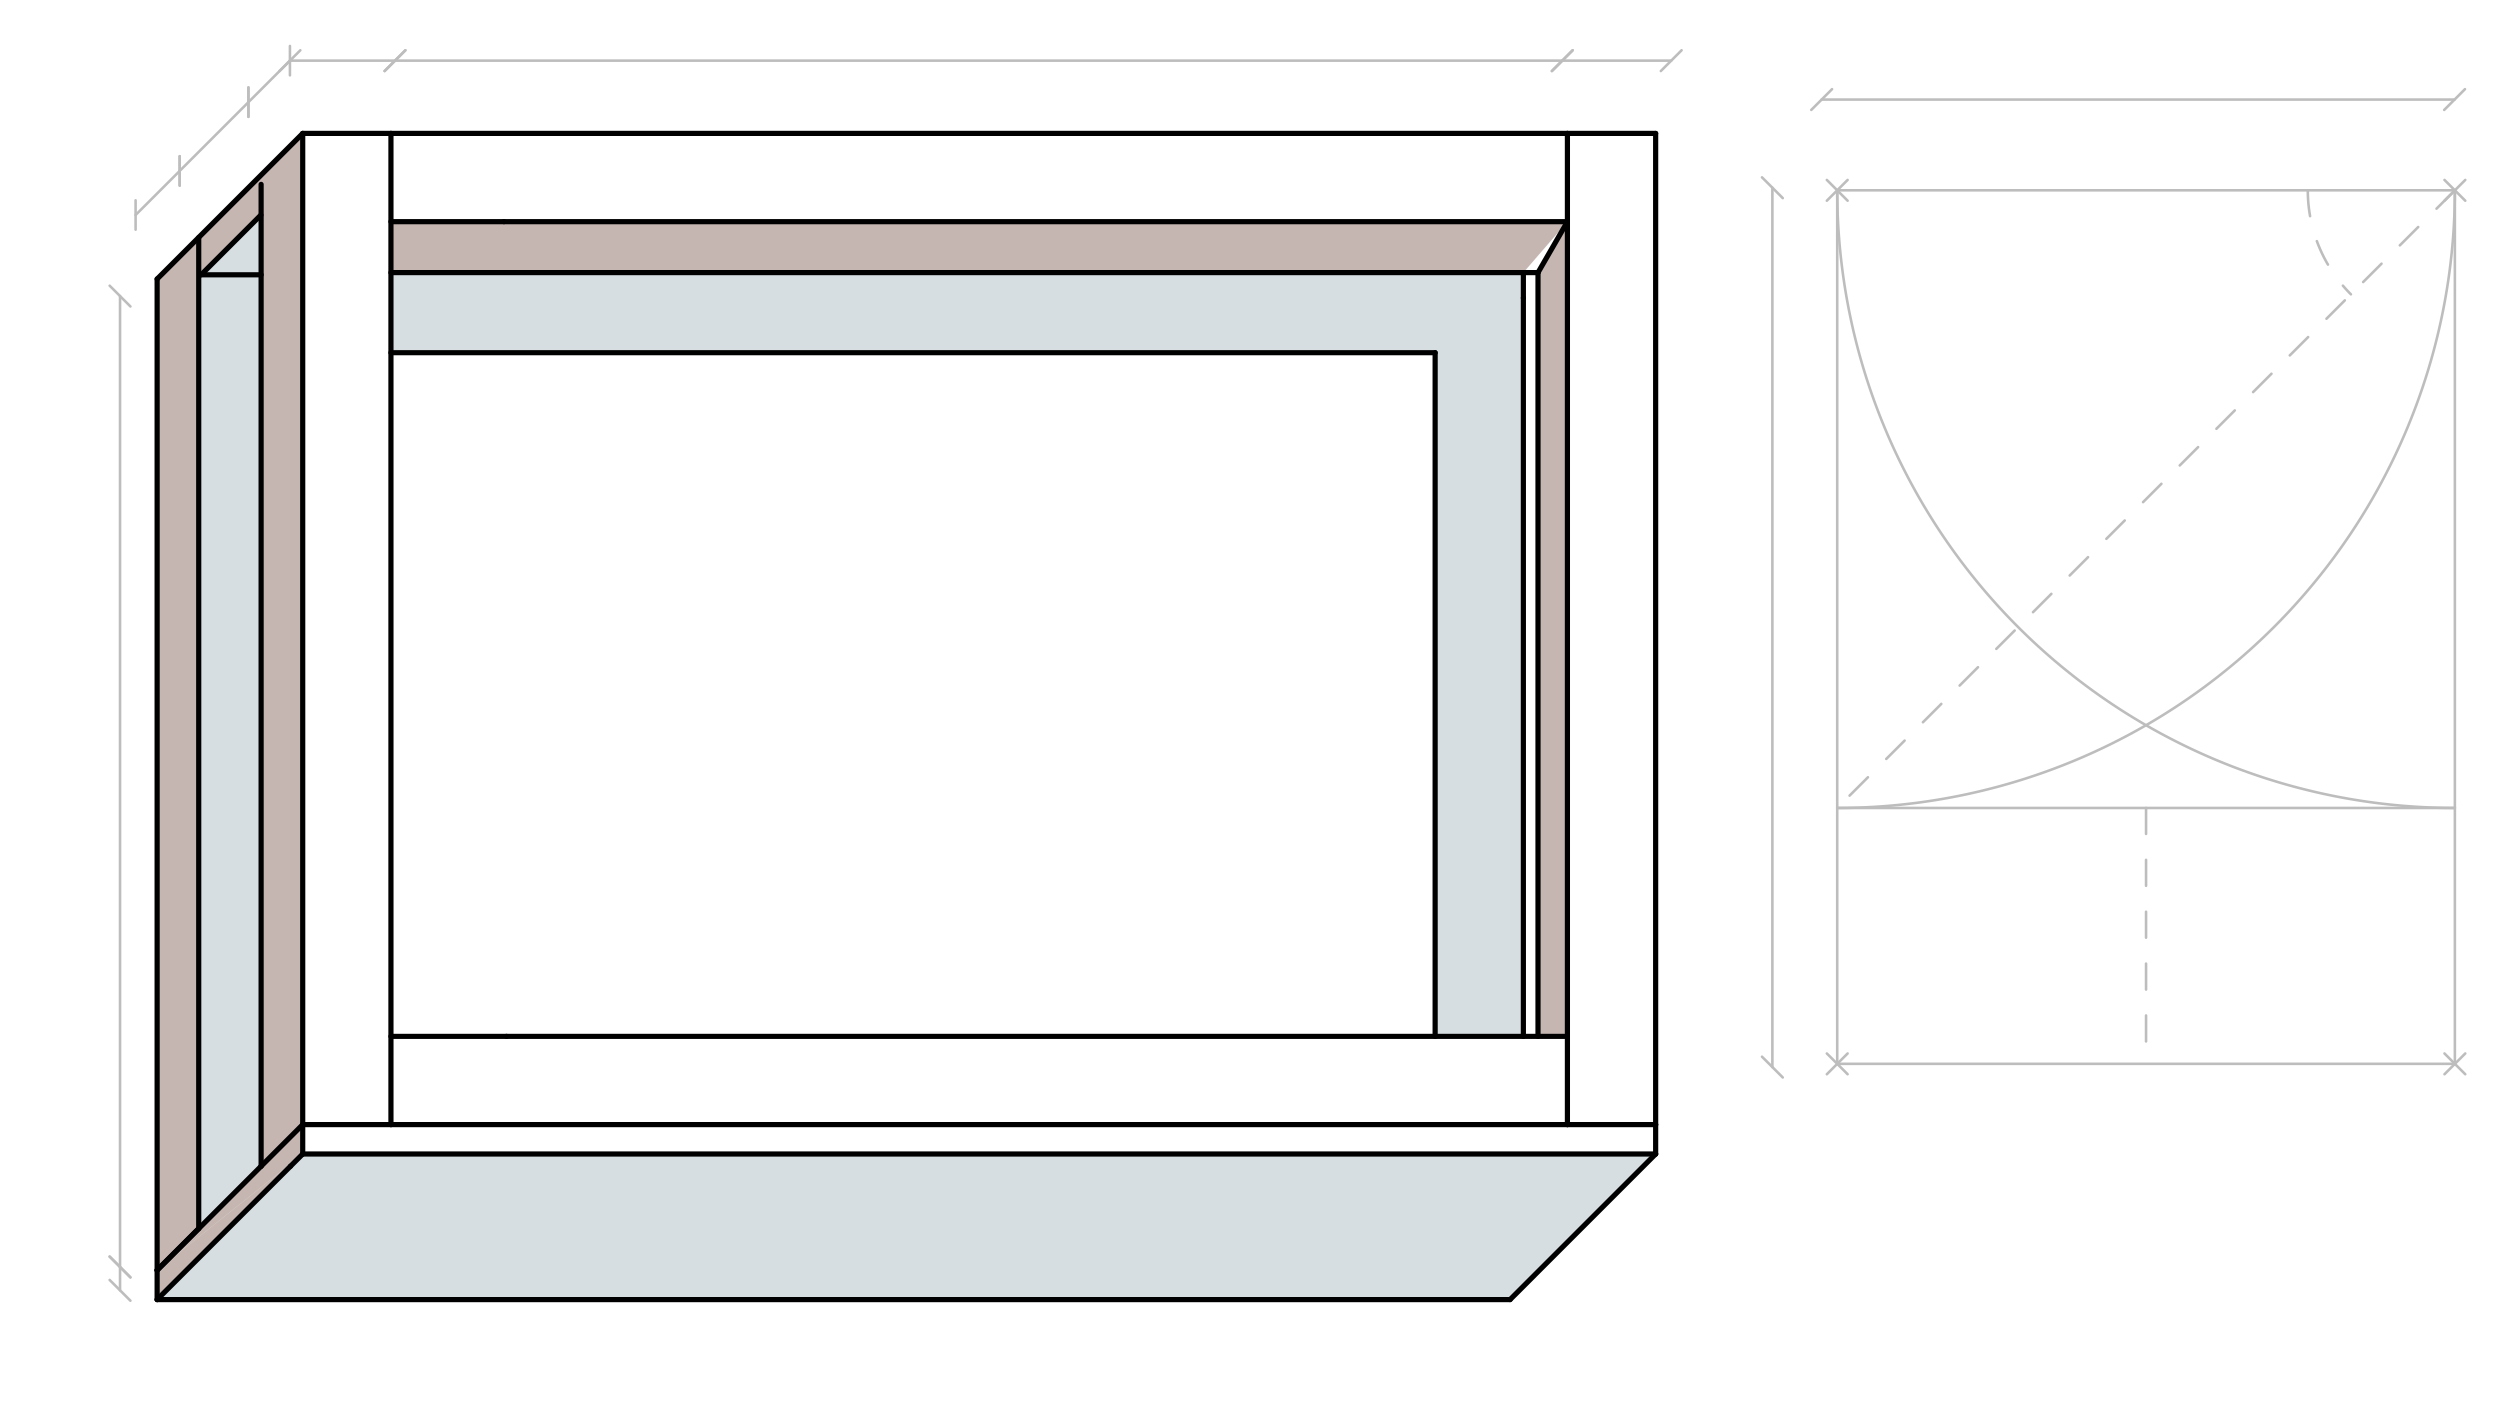<svg xmlns="http://www.w3.org/2000/svg" class="svg--816" height="100%" preserveAspectRatio="xMidYMid meet" viewBox="0 0 963.78 541.417" width="100%"><defs><marker id="marker-arrow" markerHeight="16" markerUnits="userSpaceOnUse" markerWidth="24" orient="auto-start-reverse" refX="24" refY="4" viewBox="0 0 24 8"><path d="M 0 0 L 24 4 L 0 8 z" stroke="inherit"></path></marker></defs><g class="aux-layer--949"><g class="element--733"><line stroke="#BDBDBD" stroke-dasharray="none" stroke-linecap="round" stroke-width="1" x1="708.273" x2="946.383" y1="73.373" y2="73.373"></line><path d="M712.273,69.373 l-8,8" stroke="#BDBDBD" stroke-linecap="round" stroke-width="1" transform="rotate(0, 708.273, 73.373)"></path><path d="M950.383,69.373 l-8,8" stroke="#BDBDBD" stroke-linecap="round" stroke-width="1" transform="rotate(180, 946.383, 73.373)"></path></g><g class="element--733"><line stroke="#BDBDBD" stroke-dasharray="none" stroke-linecap="round" stroke-width="1" x1="708.273" x2="708.273" y1="73.373" y2="410.129"></line><path d="M712.273,69.373 l-8,8" stroke="#BDBDBD" stroke-linecap="round" stroke-width="1" transform="rotate(90, 708.273, 73.373)"></path><path d="M712.273,406.129 l-8,8" stroke="#BDBDBD" stroke-linecap="round" stroke-width="1" transform="rotate(270, 708.273, 410.129)"></path></g><g class="element--733"><line stroke="#BDBDBD" stroke-dasharray="none" stroke-linecap="round" stroke-width="1" x1="946.383" x2="946.383" y1="73.373" y2="410.129"></line><path d="M950.383,69.373 l-8,8" stroke="#BDBDBD" stroke-linecap="round" stroke-width="1" transform="rotate(90, 946.383, 73.373)"></path><path d="M950.383,406.129 l-8,8" stroke="#BDBDBD" stroke-linecap="round" stroke-width="1" transform="rotate(270, 946.383, 410.129)"></path></g><g class="element--733"><line stroke="#BDBDBD" stroke-dasharray="none" stroke-linecap="round" stroke-width="1" x1="708.273" x2="946.383" y1="410.129" y2="410.129"></line><path d="M712.273,406.129 l-8,8" stroke="#BDBDBD" stroke-linecap="round" stroke-width="1" transform="rotate(0, 708.273, 410.129)"></path><path d="M950.383,406.129 l-8,8" stroke="#BDBDBD" stroke-linecap="round" stroke-width="1" transform="rotate(180, 946.383, 410.129)"></path></g><g class="element--733"><line stroke="#BDBDBD" stroke-dasharray="none" stroke-linecap="round" stroke-width="1" x1="683.273" x2="683.273" y1="72.373" y2="411.373"></line><path d="M687.273,68.373 l-8,8" stroke="#BDBDBD" stroke-linecap="round" stroke-width="1" transform="rotate(90, 683.273, 72.373)"></path><path d="M687.273,407.373 l-8,8" stroke="#BDBDBD" stroke-linecap="round" stroke-width="1" transform="rotate(270, 683.273, 411.373)"></path></g><g class="element--733"><line stroke="#BDBDBD" stroke-dasharray="none" stroke-linecap="round" stroke-width="1" x1="702.273" x2="946.273" y1="38.373" y2="38.373"></line><path d="M706.273,34.373 l-8,8" stroke="#BDBDBD" stroke-linecap="round" stroke-width="1" transform="rotate(0, 702.273, 38.373)"></path><path d="M950.273,34.373 l-8,8" stroke="#BDBDBD" stroke-linecap="round" stroke-width="1" transform="rotate(180, 946.273, 38.373)"></path></g><g class="element--733"><path d="M 708.273 73.373 A 238.11 238.11 0 0 0 946.383 311.483" fill="none" stroke="#BDBDBD" stroke-dasharray="none" stroke-linecap="round" stroke-width="1"></path></g><g class="element--733"><path d="M 946.383 73.373 A 238.11 238.11 0 0 1 708.273 311.483" fill="none" stroke="#BDBDBD" stroke-dasharray="none" stroke-linecap="round" stroke-width="1"></path></g><g class="element--733"><line stroke="#BDBDBD" stroke-dasharray="none" stroke-linecap="round" stroke-width="1" x1="708.273" x2="946.383" y1="311.483" y2="311.483"></line></g><g class="element--733"><line stroke="#BDBDBD" stroke-dasharray="10" stroke-linecap="round" stroke-width="1" x1="827.328" x2="827.328" y1="311.483" y2="410.129"></line></g><g class="element--733"><line stroke="#BDBDBD" stroke-dasharray="10" stroke-linecap="round" stroke-width="1" x1="946.383" x2="708.273" y1="73.373" y2="311.483"></line></g><g class="element--733"><path d="M 889.69 73.373 A 56.693 56.693 0 0 0 906.295 113.461" fill="none" stroke="#BDBDBD" stroke-dasharray="10" stroke-linecap="round" stroke-width="1"></path></g><g class="element--733"><line stroke="#BDBDBD" stroke-dasharray="none" stroke-linecap="round" stroke-width="1" x1="116.698" x2="116.698" y1="433.548" y2="444.886"></line></g><g class="element--733"><line stroke="#BDBDBD" stroke-dasharray="none" stroke-linecap="round" stroke-width="1" x1="638.273" x2="638.273" y1="433.548" y2="444.886"></line></g><g class="element--733"><line stroke="#BDBDBD" stroke-dasharray="none" stroke-linecap="round" stroke-width="1" x1="116.698" x2="638.273" y1="444.886" y2="444.886"></line></g><g class="element--733"><line stroke="#BDBDBD" stroke-dasharray="none" stroke-linecap="round" stroke-width="1" x1="116.698" x2="60.575" y1="444.886" y2="501.009"></line></g><g class="element--733"><line stroke="#BDBDBD" stroke-dasharray="none" stroke-linecap="round" stroke-width="1" x1="638.273" x2="582.15" y1="444.886" y2="501.009"></line></g><g class="element--733"><line stroke="#BDBDBD" stroke-dasharray="none" stroke-linecap="round" stroke-width="1" x1="60.575" x2="582.15" y1="501.009" y2="501.009"></line></g><g class="element--733"><line stroke="#BDBDBD" stroke-dasharray="none" stroke-linecap="round" stroke-width="1" x1="60.575" x2="60.575" y1="501.009" y2="489.671"></line></g><g class="element--733"><line stroke="#BDBDBD" stroke-dasharray="none" stroke-linecap="round" stroke-width="1" x1="116.698" x2="60.575" y1="433.548" y2="489.671"></line></g><g class="element--733"><line stroke="#BDBDBD" stroke-dasharray="none" stroke-linecap="round" stroke-width="1" x1="553.262" x2="553.262" y1="173.78" y2="394.4"></line></g><g class="element--733"><line stroke="#BDBDBD" stroke-dasharray="none" stroke-linecap="round" stroke-width="1" x1="587.277" x2="587.277" y1="173.78" y2="105.092"></line></g><g class="element--733"><line stroke="#BDBDBD" stroke-dasharray="none" stroke-linecap="round" stroke-width="1" x1="587.277" x2="587.277" y1="173.78" y2="399.532"></line></g><g class="element--733"><line stroke="#BDBDBD" stroke-dasharray="none" stroke-linecap="round" stroke-width="1" x1="52.273" x2="69.273" y1="82.882" y2="65.882"></line><path d="M56.273,78.882 l-8,8" stroke="#BDBDBD" stroke-linecap="round" stroke-width="1" transform="rotate(315, 52.273, 82.882)"></path><path d="M73.273,61.882 l-8,8" stroke="#BDBDBD" stroke-linecap="round" stroke-width="1" transform="rotate(135, 69.273, 65.882)"></path></g><g class="element--733"><line stroke="#BDBDBD" stroke-dasharray="none" stroke-linecap="round" stroke-width="1" x1="69.273" x2="95.773" y1="65.882" y2="39.382"></line><path d="M73.273,61.882 l-8,8" stroke="#BDBDBD" stroke-linecap="round" stroke-width="1" transform="rotate(315, 69.273, 65.882)"></path><path d="M99.773,35.382 l-8,8" stroke="#BDBDBD" stroke-linecap="round" stroke-width="1" transform="rotate(135, 95.773, 39.382)"></path></g><g class="element--733"><line stroke="#BDBDBD" stroke-dasharray="none" stroke-linecap="round" stroke-width="1" x1="95.773" x2="111.773" y1="39.382" y2="23.382"></line><path d="M99.773,35.382 l-8,8" stroke="#BDBDBD" stroke-linecap="round" stroke-width="1" transform="rotate(315, 95.773, 39.382)"></path><path d="M115.773,19.382 l-8,8" stroke="#BDBDBD" stroke-linecap="round" stroke-width="1" transform="rotate(135, 111.773, 23.382)"></path></g><g class="element--733"><line stroke="#BDBDBD" stroke-dasharray="none" stroke-linecap="round" stroke-width="1" x1="111.773" x2="152.273" y1="23.382" y2="23.382"></line><path d="M115.773,19.382 l-8,8" stroke="#BDBDBD" stroke-linecap="round" stroke-width="1" transform="rotate(0, 111.773, 23.382)"></path><path d="M156.273,19.382 l-8,8" stroke="#BDBDBD" stroke-linecap="round" stroke-width="1" transform="rotate(180, 152.273, 23.382)"></path></g><g class="element--733"><line stroke="#BDBDBD" stroke-dasharray="none" stroke-linecap="round" stroke-width="1" x1="152.273" x2="602.273" y1="23.382" y2="23.382"></line><path d="M156.273,19.382 l-8,8" stroke="#BDBDBD" stroke-linecap="round" stroke-width="1" transform="rotate(0, 152.273, 23.382)"></path><path d="M606.273,19.382 l-8,8" stroke="#BDBDBD" stroke-linecap="round" stroke-width="1" transform="rotate(180, 602.273, 23.382)"></path></g><g class="element--733"><line stroke="#BDBDBD" stroke-dasharray="none" stroke-linecap="round" stroke-width="1" x1="602.273" x2="644.273" y1="23.382" y2="23.382"></line><path d="M606.273,19.382 l-8,8" stroke="#BDBDBD" stroke-linecap="round" stroke-width="1" transform="rotate(0, 602.273, 23.382)"></path><path d="M648.273,19.382 l-8,8" stroke="#BDBDBD" stroke-linecap="round" stroke-width="1" transform="rotate(180, 644.273, 23.382)"></path></g><g class="element--733"><line stroke="#BDBDBD" stroke-dasharray="none" stroke-linecap="round" stroke-width="1" x1="46.273" x2="46.273" y1="114.141" y2="488.437"></line><path d="M50.273,110.141 l-8,8" stroke="#BDBDBD" stroke-linecap="round" stroke-width="1" transform="rotate(90, 46.273, 114.141)"></path><path d="M50.273,484.437 l-8,8" stroke="#BDBDBD" stroke-linecap="round" stroke-width="1" transform="rotate(270, 46.273, 488.437)"></path></g><g class="element--733"><line stroke="#BDBDBD" stroke-dasharray="none" stroke-linecap="round" stroke-width="1" x1="46.273" x2="46.273" y1="488.437" y2="497.437"></line><path d="M50.273,484.437 l-8,8" stroke="#BDBDBD" stroke-linecap="round" stroke-width="1" transform="rotate(90, 46.273, 488.437)"></path><path d="M50.273,493.437 l-8,8" stroke="#BDBDBD" stroke-linecap="round" stroke-width="1" transform="rotate(270, 46.273, 497.437)"></path></g></g><g class="main-layer--75a"><g class="element--733"><g fill="#B0BEC5" opacity="0.5"><path d="M 587.277 105.092 L 587.277 399.532 L 553.262 399.532 L 553.262 135.972 L 150.714 135.972 L 150.714 105.092 L 587.277 105.092 Z" stroke="none"></path></g></g><g class="element--733"><g fill="#B0BEC5" opacity="0.5"><path d="M 77.539 105.932 L 100.663 105.932 L 100.663 449.583 L 76.61 473.636 L 77.539 105.932 Z" stroke="none"></path></g></g><g class="element--733"><g fill="#B0BEC5" opacity="0.5"><path d="M 60.575 501.009 L 116.698 444.886 L 638.273 444.886 L 582.15 501.009 L 60.575 501.009 Z" stroke="none"></path></g></g><g class="element--733"><g fill="#8D6E63" opacity="0.5"><path d="M 150.714 85.453 L 604.257 85.453 L 587.277 105.092 L 150.714 105.092 L 150.714 85.453 Z" stroke="none"></path></g></g><g class="element--733"><g fill="#8D6E63" opacity="0.5"><path d="M 592.919 105.092 L 592.919 399.532 L 604.257 399.532 L 604.257 85.453 L 592.919 105.092 Z" stroke="none"></path></g></g><g class="element--733"><g fill="#8D6E63" opacity="0.5"><path d="M 60.575 107.561 L 116.698 51.437 L 116.698 433.548 L 100.663 449.583 L 100.566 82.905 L 77.539 105.932 L 76.61 473.636 L 60.575 489.671 L 60.575 107.561 Z" stroke="none"></path></g></g><g class="element--733"><g fill="#8D6E63" opacity="0.5"><path d="M 60.575 501.009 L 116.698 433.548 L 116.698 433.548 L 116.698 433.548 L 60.575 501.009 Z" stroke="none"></path></g></g><g class="element--733"><g fill="#8D6E63" opacity="0.5"><path d="M 116.698 433.548 L 116.698 433.548 L 116.698 444.886 L 60.575 501.009 L 60.575 489.671 L 116.698 444.886 L 116.698 433.548 Z" stroke="none"></path></g></g><g class="element--733"><g fill="#8D6E63" opacity="0.5"><path d="M 116.698 433.548 L 60.575 489.671 L 116.698 444.886 L 116.698 433.548 Z" stroke="none"></path></g></g><g class="element--733"><g fill="#B0BEC5" opacity="0.5"><path d="M 100.566 82.905 L 77.539 105.932 L 100.663 105.932 L 100.566 82.905 Z" stroke="none"></path></g></g><g class="element--733"><line stroke="#000000" stroke-dasharray="none" stroke-linecap="round" stroke-width="2" x1="638.273" x2="638.273" y1="51.437" y2="433.548"></line></g><g class="element--733"><line stroke="#000000" stroke-dasharray="none" stroke-linecap="round" stroke-width="2" x1="638.273" x2="604.257" y1="51.437" y2="51.437"></line></g><g class="element--733"><line stroke="#000000" stroke-dasharray="none" stroke-linecap="round" stroke-width="2" x1="638.273" x2="604.257" y1="433.548" y2="433.548"></line></g><g class="element--733"><line stroke="#000000" stroke-dasharray="none" stroke-linecap="round" stroke-width="2" x1="604.257" x2="604.257" y1="51.437" y2="433.548"></line></g><g class="element--733"><line stroke="#000000" stroke-dasharray="none" stroke-linecap="round" stroke-width="2" x1="604.257" x2="150.714" y1="51.437" y2="51.437"></line></g><g class="element--733"><line stroke="#000000" stroke-dasharray="none" stroke-linecap="round" stroke-width="2" x1="604.257" x2="150.714" y1="433.548" y2="433.548"></line></g><g class="element--733"><line stroke="#000000" stroke-dasharray="none" stroke-linecap="round" stroke-width="2" x1="150.714" x2="150.714" y1="51.437" y2="433.548"></line></g><g class="element--733"><line stroke="#000000" stroke-dasharray="none" stroke-linecap="round" stroke-width="2" x1="150.714" x2="116.698" y1="51.437" y2="51.437"></line></g><g class="element--733"><line stroke="#000000" stroke-dasharray="none" stroke-linecap="round" stroke-width="2" x1="150.714" x2="116.698" y1="433.548" y2="433.548"></line></g><g class="element--733"><line stroke="#000000" stroke-dasharray="none" stroke-linecap="round" stroke-width="2" x1="116.698" x2="116.698" y1="51.437" y2="433.548"></line></g><g class="element--733"><line stroke="#000000" stroke-dasharray="none" stroke-linecap="round" stroke-width="2" x1="194.273" x2="604.257" y1="85.453" y2="85.453"></line></g><g class="element--733"><line stroke="#000000" stroke-dasharray="none" stroke-linecap="round" stroke-width="2" x1="194.273" x2="150.714" y1="85.453" y2="85.453"></line></g><g class="element--733"><line stroke="#000000" stroke-dasharray="none" stroke-linecap="round" stroke-width="2" x1="195.273" x2="604.257" y1="399.532" y2="399.532"></line></g><g class="element--733"><line stroke="#000000" stroke-dasharray="none" stroke-linecap="round" stroke-width="2" x1="195.273" x2="150.714" y1="399.532" y2="399.532"></line></g><g class="element--733"><line stroke="#000000" stroke-dasharray="none" stroke-linecap="round" stroke-width="2" x1="604.257" x2="592.919" y1="85.453" y2="105.092"></line></g><g class="element--733"><line stroke="#000000" stroke-dasharray="none" stroke-linecap="round" stroke-width="2" x1="592.919" x2="150.714" y1="105.092" y2="105.092"></line></g><g class="element--733"><line stroke="#000000" stroke-dasharray="none" stroke-linecap="round" stroke-width="2" x1="592.919" x2="592.919" y1="105.092" y2="399.532"></line></g><g class="element--733"><line stroke="#000000" stroke-dasharray="none" stroke-linecap="round" stroke-width="2" x1="116.698" x2="100.663" y1="433.548" y2="449.583"></line></g><g class="element--733"><line stroke="#000000" stroke-dasharray="none" stroke-linecap="round" stroke-width="2" x1="100.663" x2="100.663" y1="449.583" y2="71.076"></line></g><g class="element--733"><line stroke="#000000" stroke-dasharray="none" stroke-linecap="round" stroke-width="2" x1="60.575" x2="76.61" y1="489.671" y2="473.636"></line></g><g class="element--733"><line stroke="#000000" stroke-dasharray="none" stroke-linecap="round" stroke-width="2" x1="76.61" x2="76.61" y1="473.636" y2="91.588"></line></g><g class="element--733"><line stroke="#000000" stroke-dasharray="none" stroke-linecap="round" stroke-width="2" x1="60.575" x2="60.575" y1="489.671" y2="107.561"></line></g><g class="element--733"><line stroke="#000000" stroke-dasharray="none" stroke-linecap="round" stroke-width="2" x1="60.575" x2="116.698" y1="107.561" y2="51.437"></line></g><g class="element--733"><line stroke="#000000" stroke-dasharray="none" stroke-linecap="round" stroke-width="2" x1="100.566" x2="77.539" y1="82.905" y2="105.932"></line></g><g class="element--733"><line stroke="#000000" stroke-dasharray="none" stroke-linecap="round" stroke-width="2" x1="77.539" x2="100.663" y1="105.932" y2="105.932"></line></g><g class="element--733"><line stroke="#000000" stroke-dasharray="none" stroke-linecap="round" stroke-width="2" x1="60.575" x2="100.663" y1="489.671" y2="449.583"></line></g><g class="element--733"><line stroke="#000000" stroke-dasharray="none" stroke-linecap="round" stroke-width="2" x1="60.575" x2="60.575" y1="489.671" y2="501.009"></line></g><g class="element--733"><line stroke="#000000" stroke-dasharray="none" stroke-linecap="round" stroke-width="2" x1="60.575" x2="112.002" y1="501.009" y2="449.583"></line></g><g class="element--733"><line stroke="#000000" stroke-dasharray="none" stroke-linecap="round" stroke-width="2" x1="116.698" x2="116.698" y1="444.886" y2="433.548"></line></g><g class="element--733"><line stroke="#000000" stroke-dasharray="none" stroke-linecap="round" stroke-width="2" x1="116.698" x2="112.002" y1="444.886" y2="449.583"></line></g><g class="element--733"><line stroke="#000000" stroke-dasharray="none" stroke-linecap="round" stroke-width="2" x1="638.273" x2="116.698" y1="444.886" y2="444.886"></line></g><g class="element--733"><line stroke="#000000" stroke-dasharray="none" stroke-linecap="round" stroke-width="2" x1="638.273" x2="582.15" y1="444.886" y2="501.009"></line></g><g class="element--733"><line stroke="#000000" stroke-dasharray="none" stroke-linecap="round" stroke-width="2" x1="582.15" x2="60.575" y1="501.009" y2="501.009"></line></g><g class="element--733"><line stroke="#000000" stroke-dasharray="none" stroke-linecap="round" stroke-width="2" x1="638.273" x2="638.273" y1="444.886" y2="433.548"></line></g><g class="element--733"><line stroke="#000000" stroke-dasharray="none" stroke-linecap="round" stroke-width="2" x1="553.262" x2="150.714" y1="135.972" y2="135.972"></line></g><g class="element--733"><line stroke="#000000" stroke-dasharray="none" stroke-linecap="round" stroke-width="2" x1="553.262" x2="553.262" y1="135.972" y2="399.532"></line></g><g class="element--733"><line stroke="#000000" stroke-dasharray="none" stroke-linecap="round" stroke-width="2" x1="587.277" x2="587.277" y1="399.532" y2="114.863"></line></g><g class="element--733"><line stroke="#000000" stroke-dasharray="none" stroke-linecap="round" stroke-width="2" x1="587.277" x2="587.277" y1="105.092" y2="114.863"></line></g></g><g class="snaps-layer--ac6"></g><g class="temp-layer--52d"></g></svg>